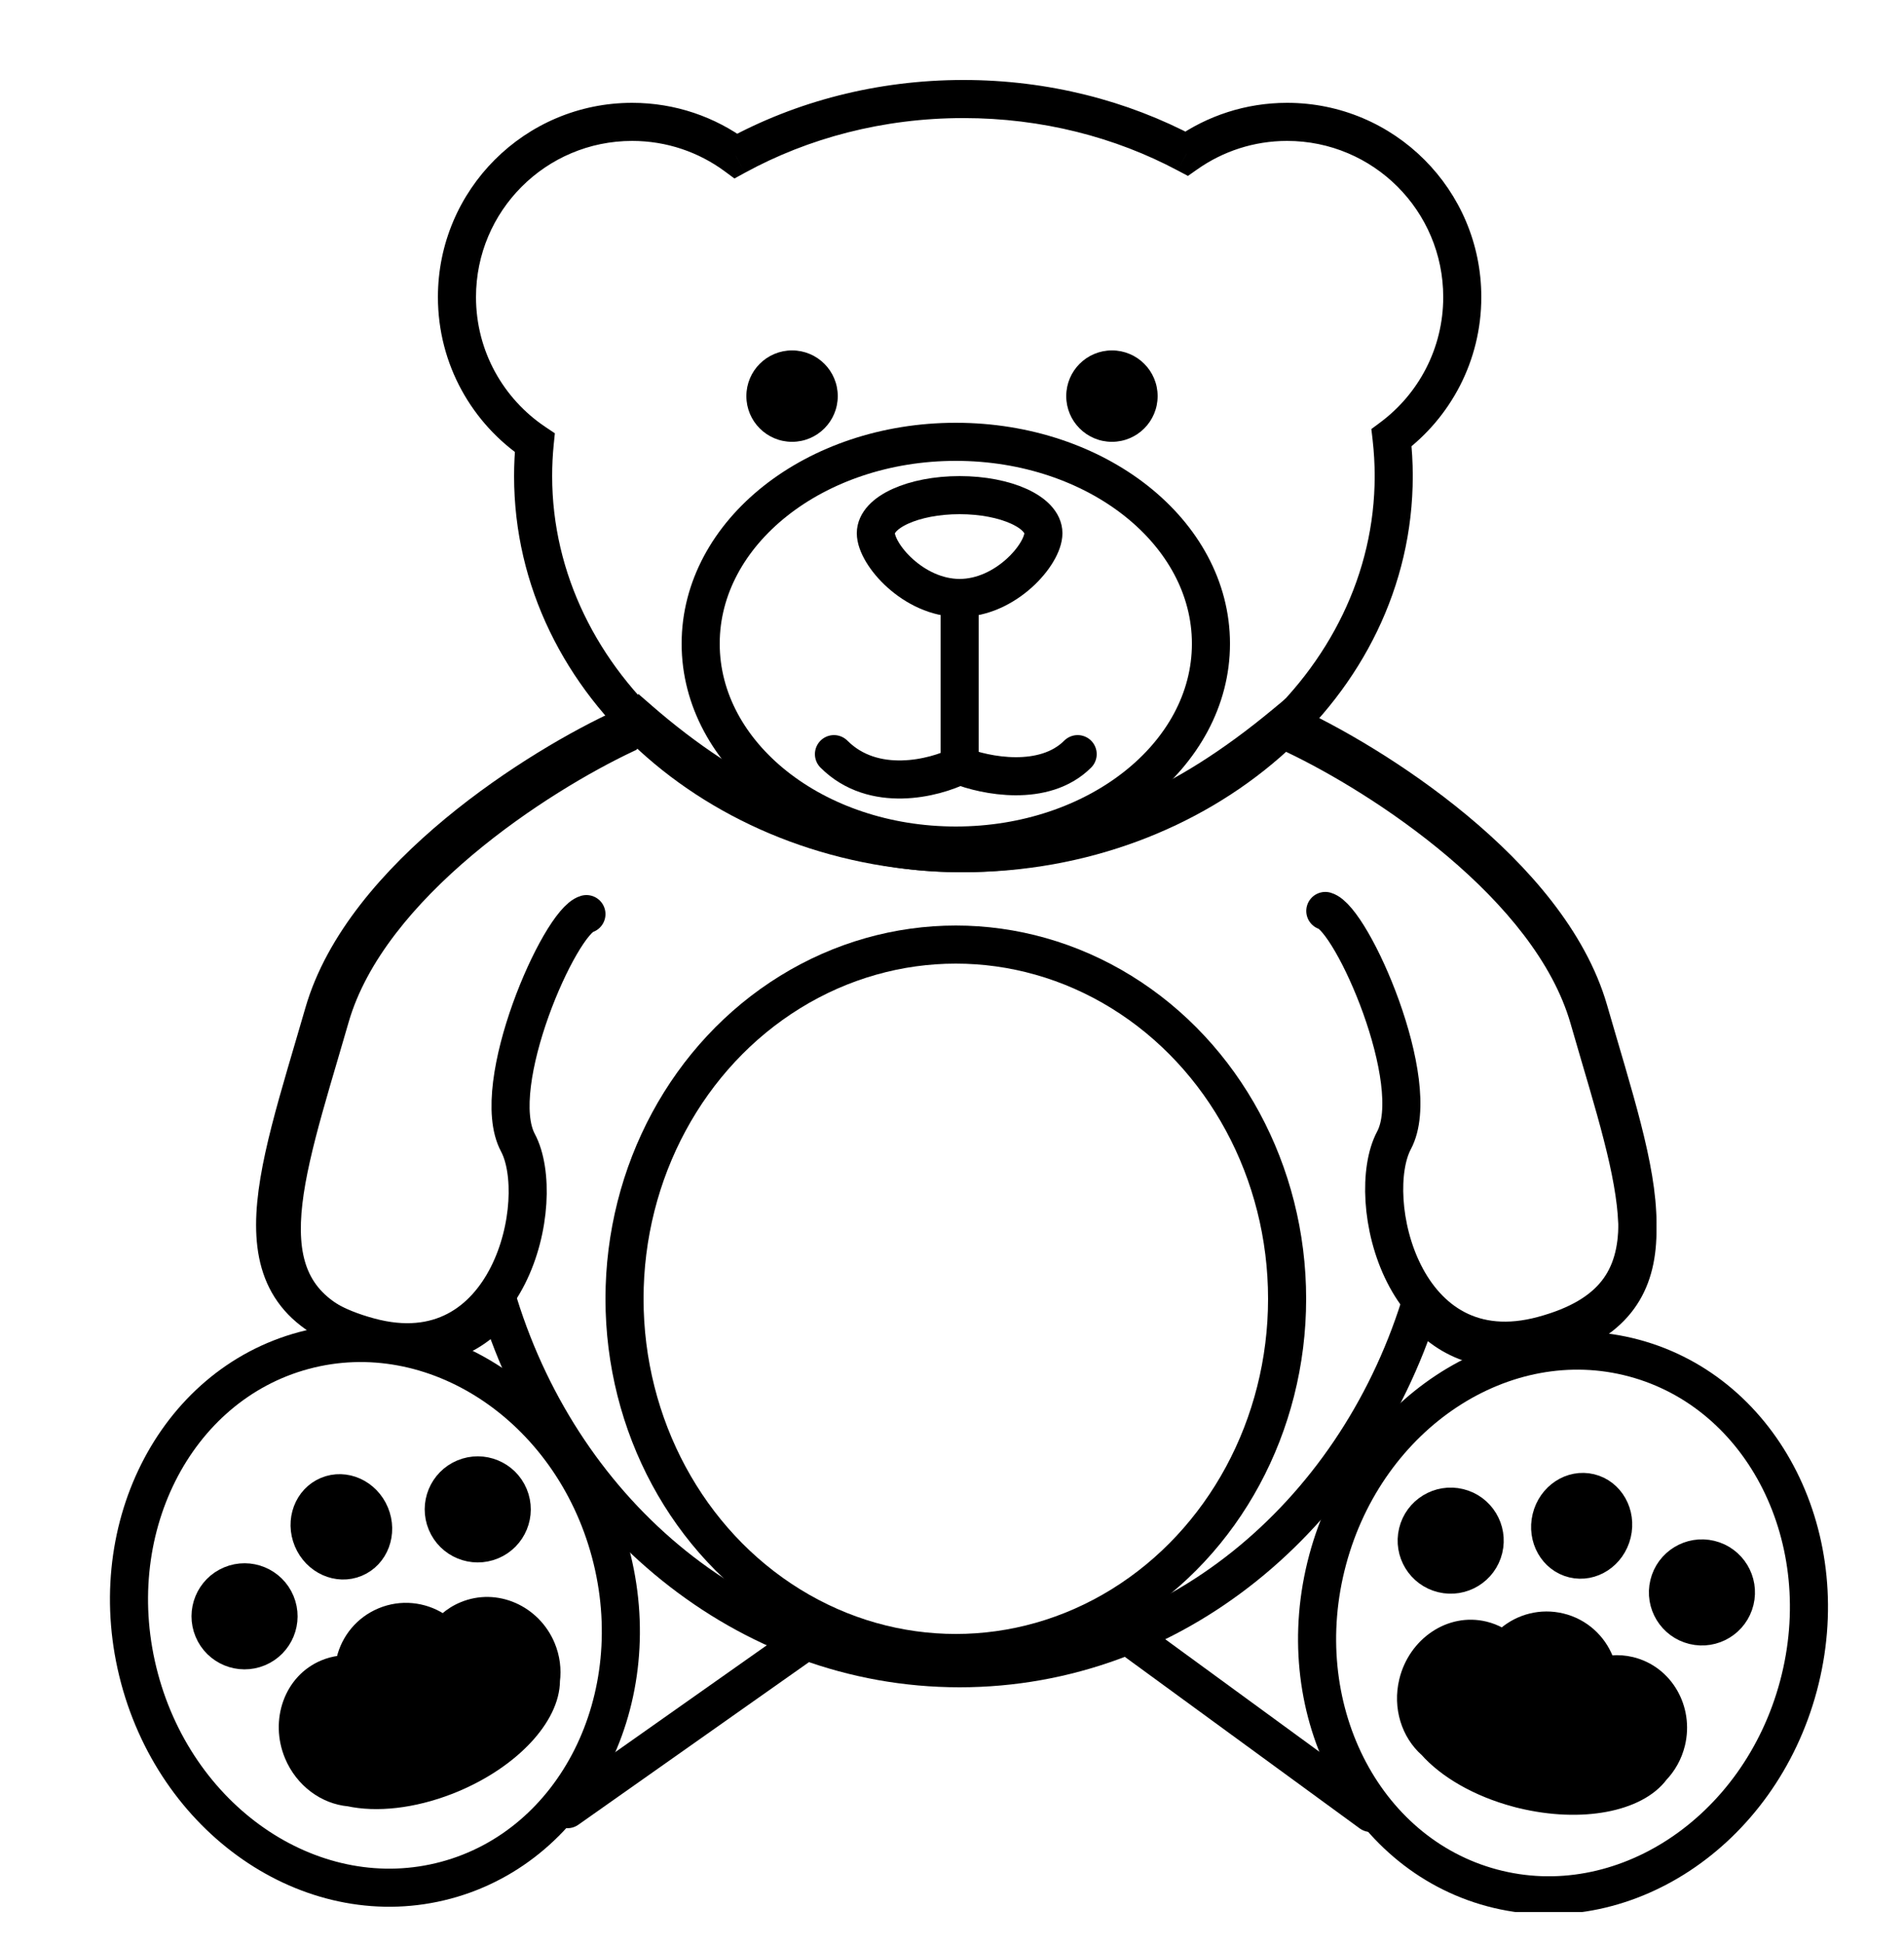 <svg width="48" height="49" viewBox="0 0 48 49" fill="none" xmlns="http://www.w3.org/2000/svg">
<g clip-path="url(#clip0_98_570)">
<path d="M28.512 41.28L34.56 45.696" stroke="black" stroke-width="0.96" stroke-linecap="round"/>
<path d="M20.16 41.472L14.304 45.6" stroke="black" stroke-width="0.96" stroke-linecap="round"/>
<path d="M35.793 32.922L36.17 32.625L35.608 31.912L35.335 32.778L35.793 32.922ZM12.575 32.871L13.033 32.728L12.763 31.859L12.198 32.574L12.575 32.871ZM9.48 33.792L9.355 34.255L9.355 34.255L9.48 33.792ZM8.056 26.56L7.597 26.422L7.596 26.425L8.056 26.56ZM8.056 26.56L8.516 26.698L8.517 26.696L8.056 26.56ZM8.328 25.632L7.867 25.499L7.867 25.499L8.328 25.632ZM15.756 18.505L15.96 18.939L16.041 18.901L16.103 18.836L15.756 18.505ZM16.113 18.144L16.428 17.782L16.096 17.493L15.779 17.799L16.113 18.144ZM32.384 18.255L32.722 17.915L32.413 17.608L32.078 17.886L32.384 18.255ZM32.648 18.525L32.3 18.856L32.361 18.921L32.442 18.959L32.648 18.525ZM40.053 25.659L40.514 25.525L40.514 25.525L40.053 25.659ZM40.325 26.59L40.785 26.455L40.785 26.455L40.325 26.59ZM38.898 33.848L38.772 33.385L38.772 33.385L38.898 33.848ZM24.192 42.528C29.797 42.528 34.521 38.548 36.251 33.067L35.335 32.778C33.71 37.926 29.313 41.568 24.192 41.568V42.528ZM12.117 33.014C13.833 38.522 18.569 42.528 24.192 42.528V41.568C19.055 41.568 14.645 37.902 13.033 32.728L12.117 33.014ZM9.355 34.255C10.152 34.471 10.864 34.45 11.48 34.238C12.095 34.027 12.582 33.637 12.952 33.169L12.198 32.574C11.923 32.923 11.581 33.188 11.168 33.33C10.758 33.471 10.244 33.501 9.605 33.329L9.355 34.255ZM7.596 26.425C7.317 27.372 7.055 28.26 6.875 29.065C6.695 29.869 6.588 30.623 6.635 31.302C6.683 31.991 6.891 32.62 7.353 33.141C7.81 33.655 8.475 34.018 9.355 34.255L9.605 33.329C8.839 33.122 8.364 32.833 8.07 32.503C7.782 32.178 7.63 31.768 7.593 31.236C7.555 30.694 7.639 30.045 7.812 29.275C7.984 28.507 8.236 27.651 8.517 26.696L7.596 26.425ZM7.597 26.422L7.597 26.422L8.516 26.698L8.516 26.698L7.597 26.422ZM7.867 25.499C7.776 25.815 7.685 26.123 7.596 26.425L8.517 26.696C8.606 26.395 8.697 26.084 8.789 25.765L7.867 25.499ZM15.551 18.07C14.435 18.596 12.785 19.556 11.285 20.82C9.793 22.075 8.393 23.677 7.867 25.499L8.789 25.765C9.237 24.214 10.467 22.763 11.903 21.554C13.331 20.352 14.907 19.435 15.96 18.939L15.551 18.07ZM15.779 17.799C15.653 17.921 15.53 18.046 15.408 18.173L16.103 18.836C16.216 18.718 16.331 18.602 16.447 18.489L15.779 17.799ZM24.192 21.024C21.25 21.024 18.69 19.748 16.428 17.782L15.798 18.506C18.174 20.572 20.949 21.984 24.192 21.984V21.024ZM32.078 17.886C29.611 19.931 27.199 21.024 24.192 21.024V21.984C27.479 21.984 30.101 20.773 32.69 18.625L32.078 17.886ZM32.996 18.195C32.906 18.1 32.815 18.006 32.722 17.915L32.046 18.596C32.132 18.681 32.217 18.768 32.3 18.856L32.996 18.195ZM40.514 25.525C39.99 23.71 38.601 22.111 37.117 20.855C35.624 19.591 33.979 18.627 32.855 18.092L32.442 18.959C33.505 19.465 35.077 20.386 36.497 21.588C37.925 22.797 39.145 24.244 39.592 25.792L40.514 25.525ZM40.785 26.455C40.696 26.152 40.605 25.842 40.514 25.525L39.592 25.792C39.684 26.111 39.776 26.423 39.864 26.726L40.785 26.455ZM39.023 34.312C39.905 34.073 40.572 33.709 41.03 33.193C41.493 32.671 41.701 32.041 41.749 31.349C41.796 30.668 41.689 29.911 41.508 29.105C41.328 28.297 41.065 27.405 40.785 26.455L39.864 26.726C40.147 27.684 40.399 28.543 40.572 29.314C40.744 30.087 40.829 30.739 40.791 31.283C40.754 31.818 40.601 32.23 40.312 32.556C40.017 32.888 39.541 33.177 38.772 33.385L39.023 34.312ZM35.416 33.219C35.786 33.69 36.275 34.081 36.891 34.294C37.509 34.507 38.223 34.528 39.023 34.312L38.772 33.385C38.131 33.559 37.616 33.528 37.204 33.386C36.79 33.243 36.447 32.977 36.17 32.625L35.416 33.219Z" fill="black"/>
<path d="M13.482 11.16L13.959 11.208L13.988 10.921L13.749 10.761L13.482 11.16ZM18.553 3.931L18.269 4.317L18.515 4.499L18.784 4.352L18.553 3.931ZM29.913 3.872L29.687 4.296L29.948 4.434L30.189 4.265L29.913 3.872ZM35.081 11.034L34.794 10.649L34.572 10.814L34.604 11.089L35.081 11.034ZM24.288 21.984C30.483 21.984 35.616 17.572 35.616 12H34.656C34.656 16.926 30.076 21.024 24.288 21.024V21.984ZM12.96 12C12.96 17.572 18.093 21.984 24.288 21.984V21.024C18.5 21.024 13.92 16.926 13.92 12H12.96ZM13.004 11.112C12.975 11.405 12.96 11.701 12.96 12H13.92C13.92 11.733 13.933 11.469 13.959 11.208L13.004 11.112ZM11.04 7.488C11.04 9.186 11.904 10.681 13.215 11.559L13.749 10.761C12.693 10.054 12 8.852 12 7.488H11.04ZM15.936 2.592C13.232 2.592 11.04 4.784 11.04 7.488H12C12 5.314 13.762 3.552 15.936 3.552V2.592ZM18.838 3.545C18.026 2.946 17.022 2.592 15.936 2.592V3.552C16.81 3.552 17.616 3.836 18.269 4.317L18.838 3.545ZM24.288 2.016C22.103 2.016 20.058 2.562 18.323 3.51L18.784 4.352C20.376 3.482 22.262 2.976 24.288 2.976V2.016ZM30.138 3.448C28.428 2.538 26.425 2.016 24.288 2.016V2.976C26.269 2.976 28.117 3.46 29.687 4.296L30.138 3.448ZM30.189 4.265C30.828 3.816 31.607 3.552 32.448 3.552V2.592C31.403 2.592 30.433 2.92 29.637 3.479L30.189 4.265ZM32.448 3.552C34.622 3.552 36.384 5.314 36.384 7.488H37.344C37.344 4.784 35.152 2.592 32.448 2.592V3.552ZM36.384 7.488C36.384 8.782 35.76 9.931 34.794 10.649L35.367 11.419C36.566 10.527 37.344 9.099 37.344 7.488H36.384ZM35.616 12C35.616 11.655 35.596 11.315 35.557 10.979L34.604 11.089C34.638 11.388 34.656 11.692 34.656 12H35.616Z" fill="black"/>
<path d="M15.744 18.336C13.632 19.296 9.158 22.08 8.16 25.536C6.912 29.856 5.76 32.736 9.312 33.696C12.864 34.656 13.824 30.24 13.056 28.8C12.288 27.36 14.112 23.232 14.784 23.04" stroke="black" stroke-width="0.96" stroke-linecap="round"/>
<path d="M32.448 18.24C34.566 19.204 39.051 21.998 40.053 25.466C41.304 29.802 42.459 32.693 38.898 33.656C35.336 34.62 34.373 30.188 35.143 28.742C35.913 27.297 34.084 23.154 33.411 22.961" stroke="black" stroke-width="0.96" stroke-linecap="round"/>
<ellipse cx="9.452" cy="40.715" rx="6.144" ry="6.912" transform="rotate(-15 9.452 40.715)" stroke="black" stroke-width="0.96"/>
<ellipse cx="39.404" cy="40.907" rx="6.144" ry="6.912" transform="rotate(15 39.404 40.907)" stroke="black" stroke-width="0.96"/>
<ellipse cx="39.874" cy="38.458" rx="0.983" ry="1.049" transform="rotate(13.62 39.874 38.458)" fill="black" stroke="black" stroke-width="0.576"/>
<circle cx="42.906" cy="40.137" r="1.049" transform="rotate(13.62 42.906 40.137)" fill="black" stroke="black" stroke-width="0.576"/>
<circle cx="36.572" cy="38.832" r="1.049" transform="rotate(13.62 36.572 38.832)" fill="black" stroke="black" stroke-width="0.576"/>
<path fill-rule="evenodd" clip-rule="evenodd" d="M38.225 45.26C38.249 45.267 38.273 45.273 38.297 45.279C38.307 45.281 38.316 45.283 38.326 45.285C38.337 45.288 38.349 45.291 38.36 45.294C39.866 45.659 41.269 45.379 41.792 44.673C41.983 44.475 42.127 44.222 42.197 43.931C42.401 43.087 41.911 42.243 41.102 42.047C40.945 42.009 40.788 41.998 40.635 42.012C40.532 42.021 40.433 41.96 40.395 41.864C40.222 41.421 39.843 41.068 39.346 40.948C38.86 40.83 38.372 40.962 38.018 41.261C37.944 41.324 37.838 41.333 37.754 41.287C37.647 41.228 37.531 41.182 37.408 41.152C36.599 40.956 35.77 41.51 35.557 42.39C35.404 43.021 35.61 43.649 36.038 44.025C36.502 44.549 37.282 45.007 38.225 45.26Z" fill="black"/>
<path d="M38.225 45.26L38.307 44.983L38.3 44.981L38.225 45.26ZM38.326 45.285L38.395 45.006L38.388 45.004L38.326 45.285ZM41.792 44.673L41.584 44.474L41.571 44.487L41.56 44.502L41.792 44.673ZM36.038 44.025L36.254 43.834L36.242 43.821L36.228 43.809L36.038 44.025ZM38.018 41.261L38.203 41.482L38.018 41.261ZM37.754 41.287L37.615 41.539L37.754 41.287ZM40.635 42.012L40.66 42.299L40.635 42.012ZM40.395 41.864L40.127 41.969L40.395 41.864ZM38.144 45.536C38.172 45.544 38.2 45.552 38.229 45.559L38.365 44.999C38.345 44.994 38.326 44.989 38.307 44.983L38.144 45.536ZM38.229 45.559C38.241 45.562 38.252 45.564 38.263 45.567L38.388 45.004C38.38 45.003 38.373 45.001 38.365 44.999L38.229 45.559ZM38.428 45.014C38.417 45.011 38.406 45.009 38.395 45.006L38.256 45.565C38.268 45.568 38.28 45.571 38.292 45.574L38.428 45.014ZM41.56 44.502C41.359 44.774 40.959 44.996 40.392 45.102C39.833 45.206 39.147 45.188 38.428 45.014L38.292 45.574C39.08 45.764 39.848 45.789 40.497 45.668C41.139 45.549 41.702 45.279 42.023 44.845L41.56 44.502ZM41.999 44.873C42.225 44.638 42.394 44.34 42.477 43.999L41.917 43.863C41.859 44.103 41.741 44.311 41.584 44.474L41.999 44.873ZM42.477 43.999C42.716 43.011 42.145 42.004 41.17 41.767L41.035 42.327C41.678 42.483 42.087 43.162 41.917 43.863L42.477 43.999ZM41.17 41.767C40.982 41.722 40.794 41.709 40.609 41.725L40.66 42.299C40.782 42.288 40.908 42.297 41.035 42.327L41.17 41.767ZM40.663 41.758C40.457 41.233 40.005 40.811 39.414 40.668L39.278 41.228C39.68 41.325 39.986 41.61 40.127 41.969L40.663 41.758ZM39.414 40.668C38.835 40.528 38.254 40.685 37.832 41.041L38.203 41.482C38.491 41.239 38.885 41.132 39.278 41.228L39.414 40.668ZM37.893 41.035C37.764 40.964 37.624 40.909 37.476 40.873L37.34 41.432C37.438 41.456 37.53 41.492 37.615 41.539L37.893 41.035ZM37.476 40.873C36.491 40.634 35.522 41.31 35.277 42.322L35.837 42.458C36.018 41.71 36.707 41.279 37.34 41.432L37.476 40.873ZM35.277 42.322C35.1 43.053 35.336 43.791 35.848 44.242L36.228 43.809C35.885 43.507 35.708 42.99 35.837 42.458L35.277 42.322ZM38.3 44.981C37.396 44.74 36.671 44.305 36.254 43.834L35.823 44.216C36.332 44.792 37.167 45.275 38.151 45.538L38.3 44.981ZM37.832 41.041C37.842 41.033 37.853 41.029 37.862 41.028C37.872 41.027 37.883 41.029 37.893 41.035L37.615 41.539C37.803 41.643 38.038 41.621 38.203 41.482L37.832 41.041ZM40.609 41.725C40.623 41.724 40.634 41.727 40.642 41.732C40.65 41.737 40.658 41.746 40.663 41.758L40.127 41.969C40.211 42.184 40.43 42.319 40.66 42.299L40.609 41.725Z" fill="black"/>
<ellipse cx="8.606" cy="38.484" rx="0.983" ry="1.049" transform="rotate(-22.656 8.606 38.484)" fill="black" stroke="black" stroke-width="0.576"/>
<circle cx="12.044" cy="38.044" r="1.049" transform="rotate(-22.656 12.044 38.044)" fill="black" stroke="black" stroke-width="0.576"/>
<circle cx="6.165" cy="40.739" r="1.049" transform="rotate(-22.656 6.165 40.739)" fill="black" stroke="black" stroke-width="0.576"/>
<path fill-rule="evenodd" clip-rule="evenodd" d="M11.298 44.945C11.322 44.936 11.346 44.927 11.37 44.917C11.38 44.913 11.39 44.908 11.4 44.904C11.41 44.9 11.42 44.896 11.43 44.891C12.861 44.294 13.828 43.236 13.829 42.358C13.865 42.085 13.831 41.797 13.716 41.522C13.381 40.721 12.487 40.331 11.719 40.652C11.57 40.714 11.437 40.798 11.321 40.9C11.243 40.968 11.128 40.977 11.04 40.922C10.639 40.668 10.124 40.607 9.653 40.804C9.192 40.997 8.877 41.392 8.768 41.843C8.745 41.936 8.666 42.007 8.571 42.019C8.45 42.035 8.329 42.067 8.212 42.116C7.444 42.436 7.104 43.373 7.452 44.208C7.702 44.807 8.238 45.191 8.805 45.242C9.487 45.39 10.388 45.299 11.298 44.945Z" fill="black"/>
<path d="M11.298 44.945L11.2 44.673L11.193 44.676L11.298 44.945ZM11.4 44.904L11.29 44.637L11.283 44.641L11.4 44.904ZM13.829 42.358L13.543 42.32L13.541 42.338L13.541 42.357L13.829 42.358ZM8.805 45.242L8.866 44.961L8.848 44.957L8.831 44.955L8.805 45.242ZM8.768 41.843L8.488 41.776L8.768 41.843ZM11.04 40.922L10.886 41.165L11.04 40.922ZM11.395 45.216C11.424 45.205 11.452 45.194 11.481 45.182L11.259 44.651C11.239 44.659 11.22 44.667 11.2 44.674L11.395 45.216ZM11.481 45.182C11.493 45.178 11.504 45.172 11.516 45.167L11.283 44.641C11.275 44.644 11.267 44.648 11.259 44.651L11.481 45.182ZM11.319 44.626C11.309 44.63 11.3 44.633 11.29 44.638L11.509 45.17C11.52 45.166 11.53 45.161 11.541 45.157L11.319 44.626ZM13.541 42.357C13.54 42.695 13.35 43.112 12.956 43.533C12.566 43.949 12.002 44.34 11.319 44.626L11.541 45.157C12.289 44.845 12.924 44.409 13.376 43.927C13.823 43.45 14.116 42.899 14.117 42.358L13.541 42.357ZM14.114 42.395C14.157 42.073 14.116 41.734 13.982 41.411L13.45 41.633C13.545 41.861 13.573 42.097 13.543 42.32L14.114 42.395ZM13.982 41.411C13.59 40.474 12.534 39.999 11.608 40.386L11.83 40.917C12.441 40.662 13.172 40.968 13.45 41.633L13.982 41.411ZM11.608 40.386C11.43 40.46 11.27 40.561 11.131 40.683L11.511 41.116C11.604 41.035 11.71 40.967 11.83 40.917L11.608 40.386ZM11.194 40.678C10.717 40.377 10.104 40.304 9.542 40.538L9.764 41.07C10.145 40.911 10.561 40.959 10.886 41.165L11.194 40.678ZM9.542 40.538C8.992 40.768 8.617 41.239 8.488 41.776L9.048 41.91C9.136 41.545 9.391 41.225 9.764 41.07L9.542 40.538ZM8.533 41.734C8.387 41.753 8.242 41.791 8.101 41.85L8.323 42.382C8.416 42.343 8.512 42.318 8.608 42.305L8.533 41.734ZM8.101 41.85C7.166 42.24 6.785 43.359 7.186 44.319L7.718 44.097C7.422 43.388 7.722 42.632 8.323 42.382L8.101 41.85ZM7.186 44.319C7.476 45.012 8.101 45.468 8.779 45.529L8.831 44.955C8.375 44.914 7.929 44.602 7.718 44.097L7.186 44.319ZM11.193 44.676C10.322 45.016 9.48 45.094 8.866 44.961L8.744 45.523C9.495 45.687 10.453 45.583 11.402 45.213L11.193 44.676ZM8.488 41.776C8.491 41.763 8.497 41.753 8.505 41.747C8.512 41.74 8.522 41.735 8.533 41.734L8.608 42.305C8.82 42.277 8.997 42.121 9.048 41.91L8.488 41.776ZM11.131 40.683C11.141 40.674 11.152 40.67 11.162 40.67C11.171 40.669 11.183 40.671 11.194 40.678L10.886 41.165C11.082 41.289 11.338 41.268 11.511 41.116L11.131 40.683Z" fill="black"/>
<ellipse cx="24.096" cy="16.224" rx="6.432" ry="5.088" stroke="black" stroke-width="0.96"/>
<circle cx="19.968" cy="9.984" r="1.152" fill="black"/>
<circle cx="28.032" cy="9.984" r="1.152" fill="black"/>
<path d="M26.304 13.44C26.304 13.97 25.358 15.072 24.192 15.072C23.026 15.072 22.08 13.97 22.08 13.44C22.08 12.91 23.026 12.48 24.192 12.48C25.358 12.48 26.304 12.91 26.304 13.44Z" stroke="black" stroke-width="0.96"/>
<path d="M24.192 15.072V19.296M24.192 19.296C23.552 19.616 22.022 20.006 21.024 19.008M24.192 19.296C24.832 19.552 26.323 19.853 27.168 19.008" stroke="black" stroke-width="0.96" stroke-linecap="round"/>
<ellipse cx="24.096" cy="32.736" rx="8.352" ry="8.928" stroke="black" stroke-width="0.96"/>
</g>
<defs>
<clipPath id="clip0_98_570">
<rect width="48" height="48" fill="white" transform="translate(0 0.192)"/>
</clipPath>
</defs>
</svg>
